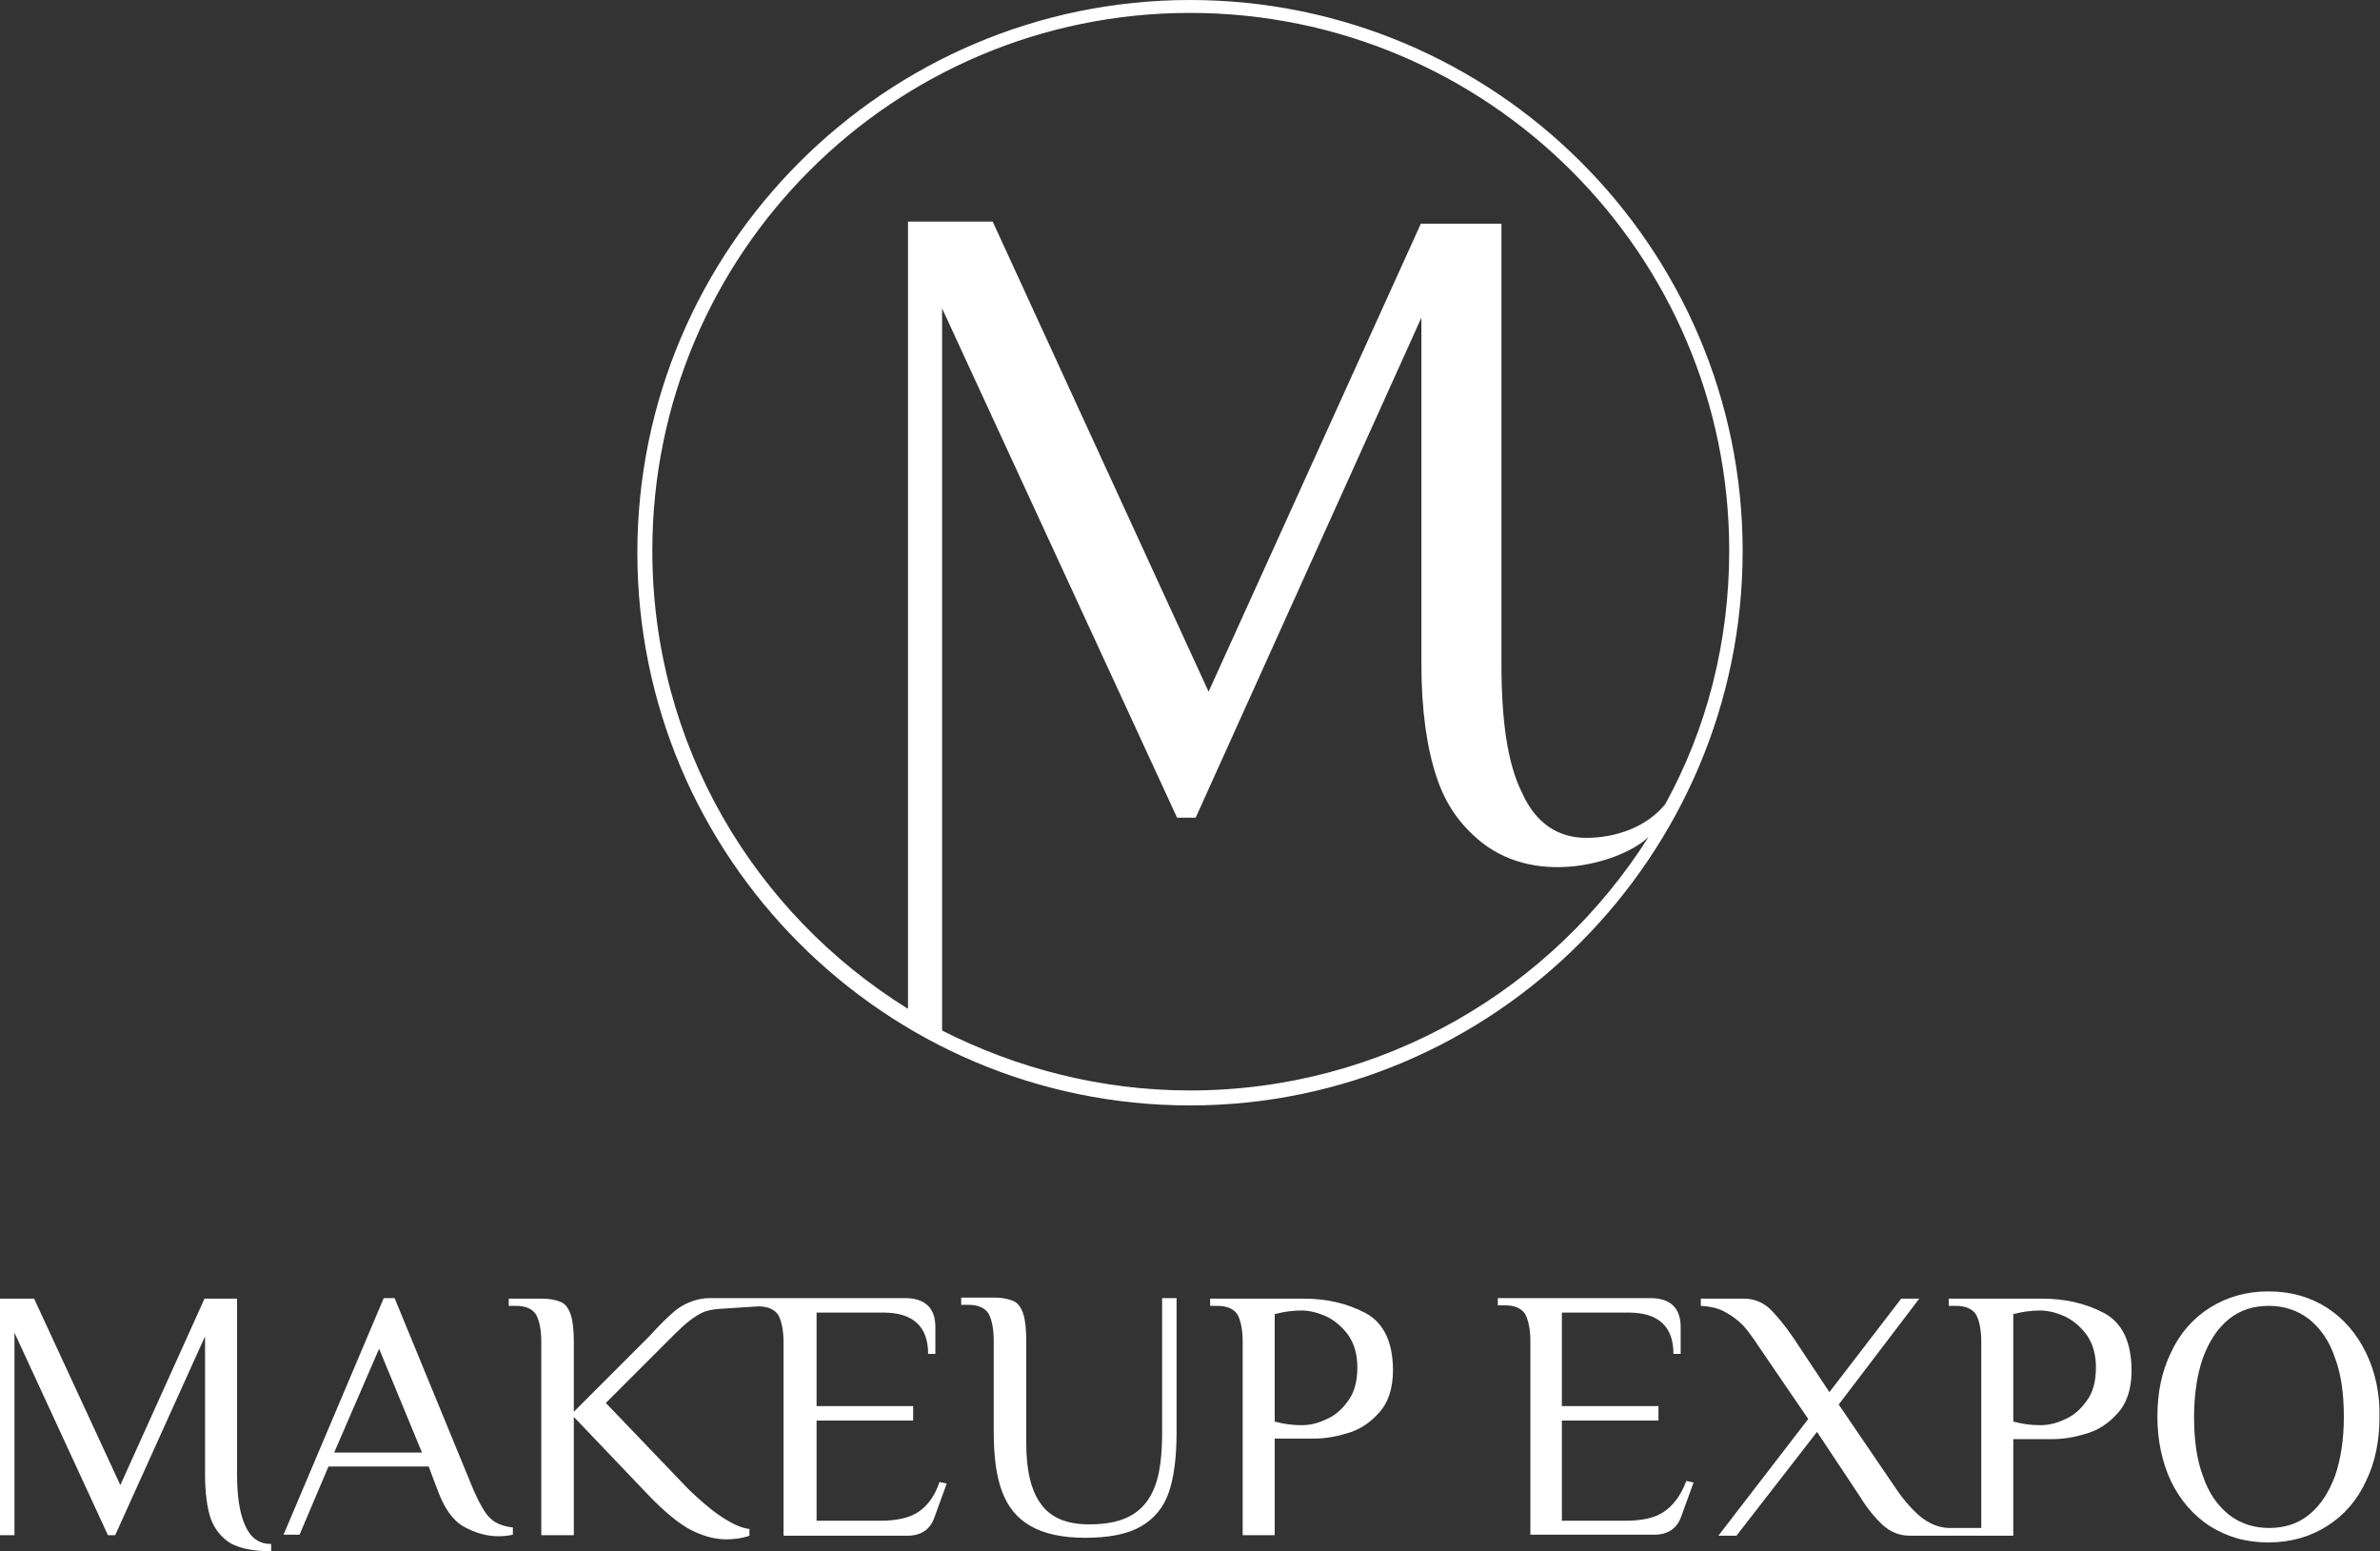 <?xml version="1.0" encoding="UTF-8"?> <!-- Generator: Adobe Illustrator 26.0.3, SVG Export Plug-In . SVG Version: 6.00 Build 0) --> <svg xmlns="http://www.w3.org/2000/svg" xmlns:xlink="http://www.w3.org/1999/xlink" id="Слой_1" x="0px" y="0px" viewBox="0 0 460.8 300.3" style="enable-background:new 0 0 460.8 300.3;" xml:space="preserve"><rect x="0" y="0" width="460.8" height="300.3" fill="#333333" stroke="none"/> <style type="text/css"> .st0{fill:#FFFFFF;} </style> <g> <g> <path class="st0" d="M230.4,0c-58.9,0-107,48-107,107s48,107,107,107s107-48.4,107-107.3S289.3,0,230.4,0z M126.3,106.6 c0-57.5,46.6-104.1,104.1-104.1s104.4,46.6,104.4,104.1c0,17.8-4.4,34.6-12.4,49.1c-3.6,4.4-9.5,6.5-15.3,6.5l0,0 c-5.5,0-9.8-2.9-12.4-8.7c-2.9-5.8-4-14.2-4-25.1V43.3h-15.6L234,133.9l-41.8-91h-16.4v107.3v8v37.1 C146,176.8,126.3,144.1,126.3,106.6z M230.4,211.1c-17.5,0-33.8-4.4-48-11.6v-48.8l0,0v-91l45.5,98.6h3.6l43.7-96.8v67 c0,9.1,1.1,16.4,2.9,21.8c1.8,5.5,4.6,9.4,8.8,12.8c11.2,8.8,27.5,3.6,32.3-1.1C300.6,191.4,267.9,211.1,230.4,211.1z"></path> </g> <g> <path class="st0" d="M47.5,295.4c-1.1-2.4-1.6-5.7-1.6-10v-34h-6.3l-16.3,36.1L6.6,251.4H0v45.8h2.8V258l18.1,39.2h1.4l17.4-38.5 v26.7c0,3.6,0.4,6.5,1.1,8.6c0.8,2.1,2.1,3.7,3.9,4.8c1.9,1,4.4,1.5,7.8,1.5v-1.4C50.2,298.9,48.6,297.8,47.5,295.4z"></path> <path class="st0" d="M91.7,288.5l-15.3-37.2h-2.1l-19.4,45.8h3.1l5.6-13.2h19.4l1.7,4.5c1.3,3.6,3,6,5.2,7.2 c2.2,1.2,4.4,1.8,6.6,1.8c1,0,1.9-0.1,2.8-0.3v-1.4c-1.9-0.2-3.4-0.8-4.4-1.8C94,293.1,92.9,291.2,91.7,288.5z M64.7,281.2 l8.7-20.1l8.3,20.1H64.7z"></path> <path class="st0" d="M177.8,292.7c-1.8,1.2-4.3,1.7-7.5,1.7h-12.2V275h18.7v-2.8h-18.7v-18.1H171c5.8,0,8.7,2.7,8.7,8h1.4v-5.2 c0-3.7-2-5.6-5.9-5.6H147h-1.4H141h-2.5h-1c-1.5,0-2.8,0.3-4,0.8c-1.2,0.5-2.2,1.1-3.1,1.9c-0.9,0.8-2,1.8-3.3,3.2l-1.4,1.5 l-14.6,14.6v-13.5c0-2.4-0.2-4.1-0.6-5.3c-0.4-1.2-1-2-1.8-2.4c-0.9-0.4-2.1-0.7-3.9-0.7h-6.3v1.4h1.4c1.9,0,3.2,0.6,3.9,1.7 c0.6,1.1,1,2.9,1,5.2v37.5h6.3v-22.9l14.6,15.3c3.1,3.2,5.8,5.4,8.1,6.6c2.4,1.2,4.6,1.8,6.8,1.8c1.6,0,3.1-0.2,4.5-0.7v-1.3 c-1.7-0.2-3.5-1.1-5.6-2.5c-2.1-1.4-4.1-3.2-6.2-5.2l-16-16.7l13.5-13.5c1.9-1.9,3.6-3.2,5-3.9c1-0.5,2.1-0.7,3.3-0.8l7.7-0.5h0 c1.9,0,3.2,0.6,3.9,1.7c0.6,1.1,1,2.9,1,5.2v37.5h24c2.6,0,4.4-1.2,5.2-3.5l2.4-6.6l-1.4-0.3C181,289.6,179.6,291.5,177.8,292.7z"></path> <path class="st0" d="M225,277.4c0,4.2-0.4,7.6-1.3,10.1c-0.9,2.5-2.3,4.4-4.4,5.7c-2.1,1.3-4.9,1.9-8.4,1.9c-4.4,0-7.5-1.3-9.4-4 c-1.9-2.6-2.8-6.5-2.8-11.7v-19.8c0-2.4-0.2-4.1-0.6-5.3c-0.4-1.2-1-2-1.8-2.4c-0.9-0.4-2.1-0.7-3.9-0.7h-6.3v1.4h1.4 c1.9,0,3.2,0.6,3.9,1.7c0.6,1.1,1,2.9,1,5.2v17.7c0,4.7,0.5,8.6,1.6,11.5c1.1,3,2.9,5.2,5.5,6.7c2.6,1.5,6.1,2.3,10.6,2.3 c4.6,0,8.2-0.7,10.8-2.2c2.6-1.5,4.4-3.7,5.4-6.6c1-2.9,1.5-6.8,1.5-11.6v-26H225V277.4z"></path> <path class="st0" d="M264.4,254.2c-3.6-1.9-7.6-2.8-12-2.8h-18.1v1.4h1.4c1.9,0,3.2,0.6,3.9,1.7c0.6,1.1,1,2.9,1,5.2v37.5h6.2 v-18.7h7.6c1.9,0,4-0.3,6.3-1c2.3-0.6,4.4-1.9,6.2-3.9c1.8-1.9,2.8-4.7,2.8-8.3C269.7,259.8,267.9,256.1,264.4,254.2z M261,271.2 c-1.2,1.7-2.6,2.9-4.3,3.6c-1.7,0.8-3.2,1.1-4.7,1.1c-1.6,0-3.4-0.2-5.2-0.7v-20.8c1.9-0.5,3.6-0.7,5.2-0.7c1.5,0,3.1,0.4,4.7,1.1 c1.7,0.8,3.1,2,4.3,3.6c1.2,1.7,1.8,3.8,1.8,6.3C262.8,267.5,262.2,269.6,261,271.2z"></path> <path class="st0" d="M322.1,292.7c-1.8,1.2-4.3,1.7-7.5,1.7h-12.2V275h18.7v-2.8h-18.7v-18.1h12.9c5.8,0,8.7,2.7,8.7,8h1.4v-5.2 c0-3.7-2-5.6-5.9-5.6H290v1.4h1.4c1.9,0,3.2,0.6,3.9,1.7c0.6,1.1,1,2.9,1,5.2v37.5h24c2.6,0,4.4-1.2,5.2-3.5l2.4-6.6l-1.4-0.3 C325.4,289.6,323.9,291.5,322.1,292.7z"></path> <path class="st0" d="M407.4,254.2c-3.6-1.9-7.6-2.8-12-2.8h-18.1v1.4h1.4c1.9,0,3.2,0.6,3.9,1.7c0.6,1.1,1,2.9,1,5.2v36.1h-6.4 c-2-0.1-3.8-0.9-5.5-2.3c-1.6-1.4-3.2-3.2-4.6-5.3L356,271.9l15.6-20.5h-3.5l-13.9,18.1l-6.9-10.4c-1.7-2.5-3.2-4.3-4.6-5.7 c-1.4-1.3-3.1-2-5.1-2h-8.3v1.4c1.9,0.1,3.6,0.5,4.9,1.3c1.3,0.7,2.4,1.6,3.3,2.5c0.8,0.9,1.8,2.2,2.9,3.9l9.7,14.2l-17.4,22.6 h3.5l15.6-20.1l8.3,12.5c1.4,2.3,2.9,4.1,4.4,5.5c1.5,1.4,3.3,2.1,5.3,2.1h7.3h6.4h0.6h5.7v-18.7h7.6c1.9,0,4-0.3,6.3-1 c2.3-0.6,4.4-1.9,6.2-3.9c1.8-1.9,2.8-4.7,2.8-8.3C412.7,259.8,410.9,256.1,407.4,254.2z M404,271.2c-1.2,1.7-2.6,2.9-4.3,3.6 c-1.7,0.8-3.2,1.1-4.7,1.1c-1.6,0-3.4-0.2-5.2-0.7v-20.8c1.9-0.5,3.6-0.7,5.2-0.7c1.5,0,3.1,0.4,4.7,1.1c1.7,0.8,3.1,2,4.3,3.6 c1.2,1.7,1.8,3.8,1.8,6.3C405.8,267.5,405.2,269.6,404,271.2z"></path> <path class="st0" d="M458.1,261.9c-1.8-3.7-4.3-6.6-7.5-8.7c-3.3-2.1-7-3.2-11.4-3.2c-4.3,0-8.1,1.1-11.4,3.2 c-3.3,2.1-5.8,5-7.5,8.7c-1.8,3.7-2.6,7.8-2.6,12.4c0,4.5,0.9,8.7,2.6,12.4c1.8,3.7,4.3,6.6,7.5,8.7c3.3,2.1,7,3.2,11.4,3.2 c4.3,0,8.1-1.1,11.4-3.2c3.3-2.1,5.8-5,7.5-8.7c1.8-3.7,2.6-7.8,2.6-12.4C460.8,269.8,459.9,265.6,458.1,261.9z M452.1,285.7 c-1.2,3.2-2.8,5.7-5,7.5c-2.2,1.8-4.8,2.6-7.8,2.6s-5.6-0.9-7.8-2.6c-2.2-1.8-3.9-4.2-5-7.5c-1.2-3.2-1.7-7-1.7-11.4 c0-4.4,0.6-8.2,1.7-11.4c1.2-3.2,2.8-5.7,5-7.5c2.2-1.8,4.8-2.6,7.8-2.6s5.6,0.9,7.8,2.6c2.2,1.8,3.9,4.2,5,7.5 c1.2,3.2,1.7,7,1.7,11.4C453.8,278.7,453.2,282.5,452.1,285.7z"></path> </g> </g> </svg> 